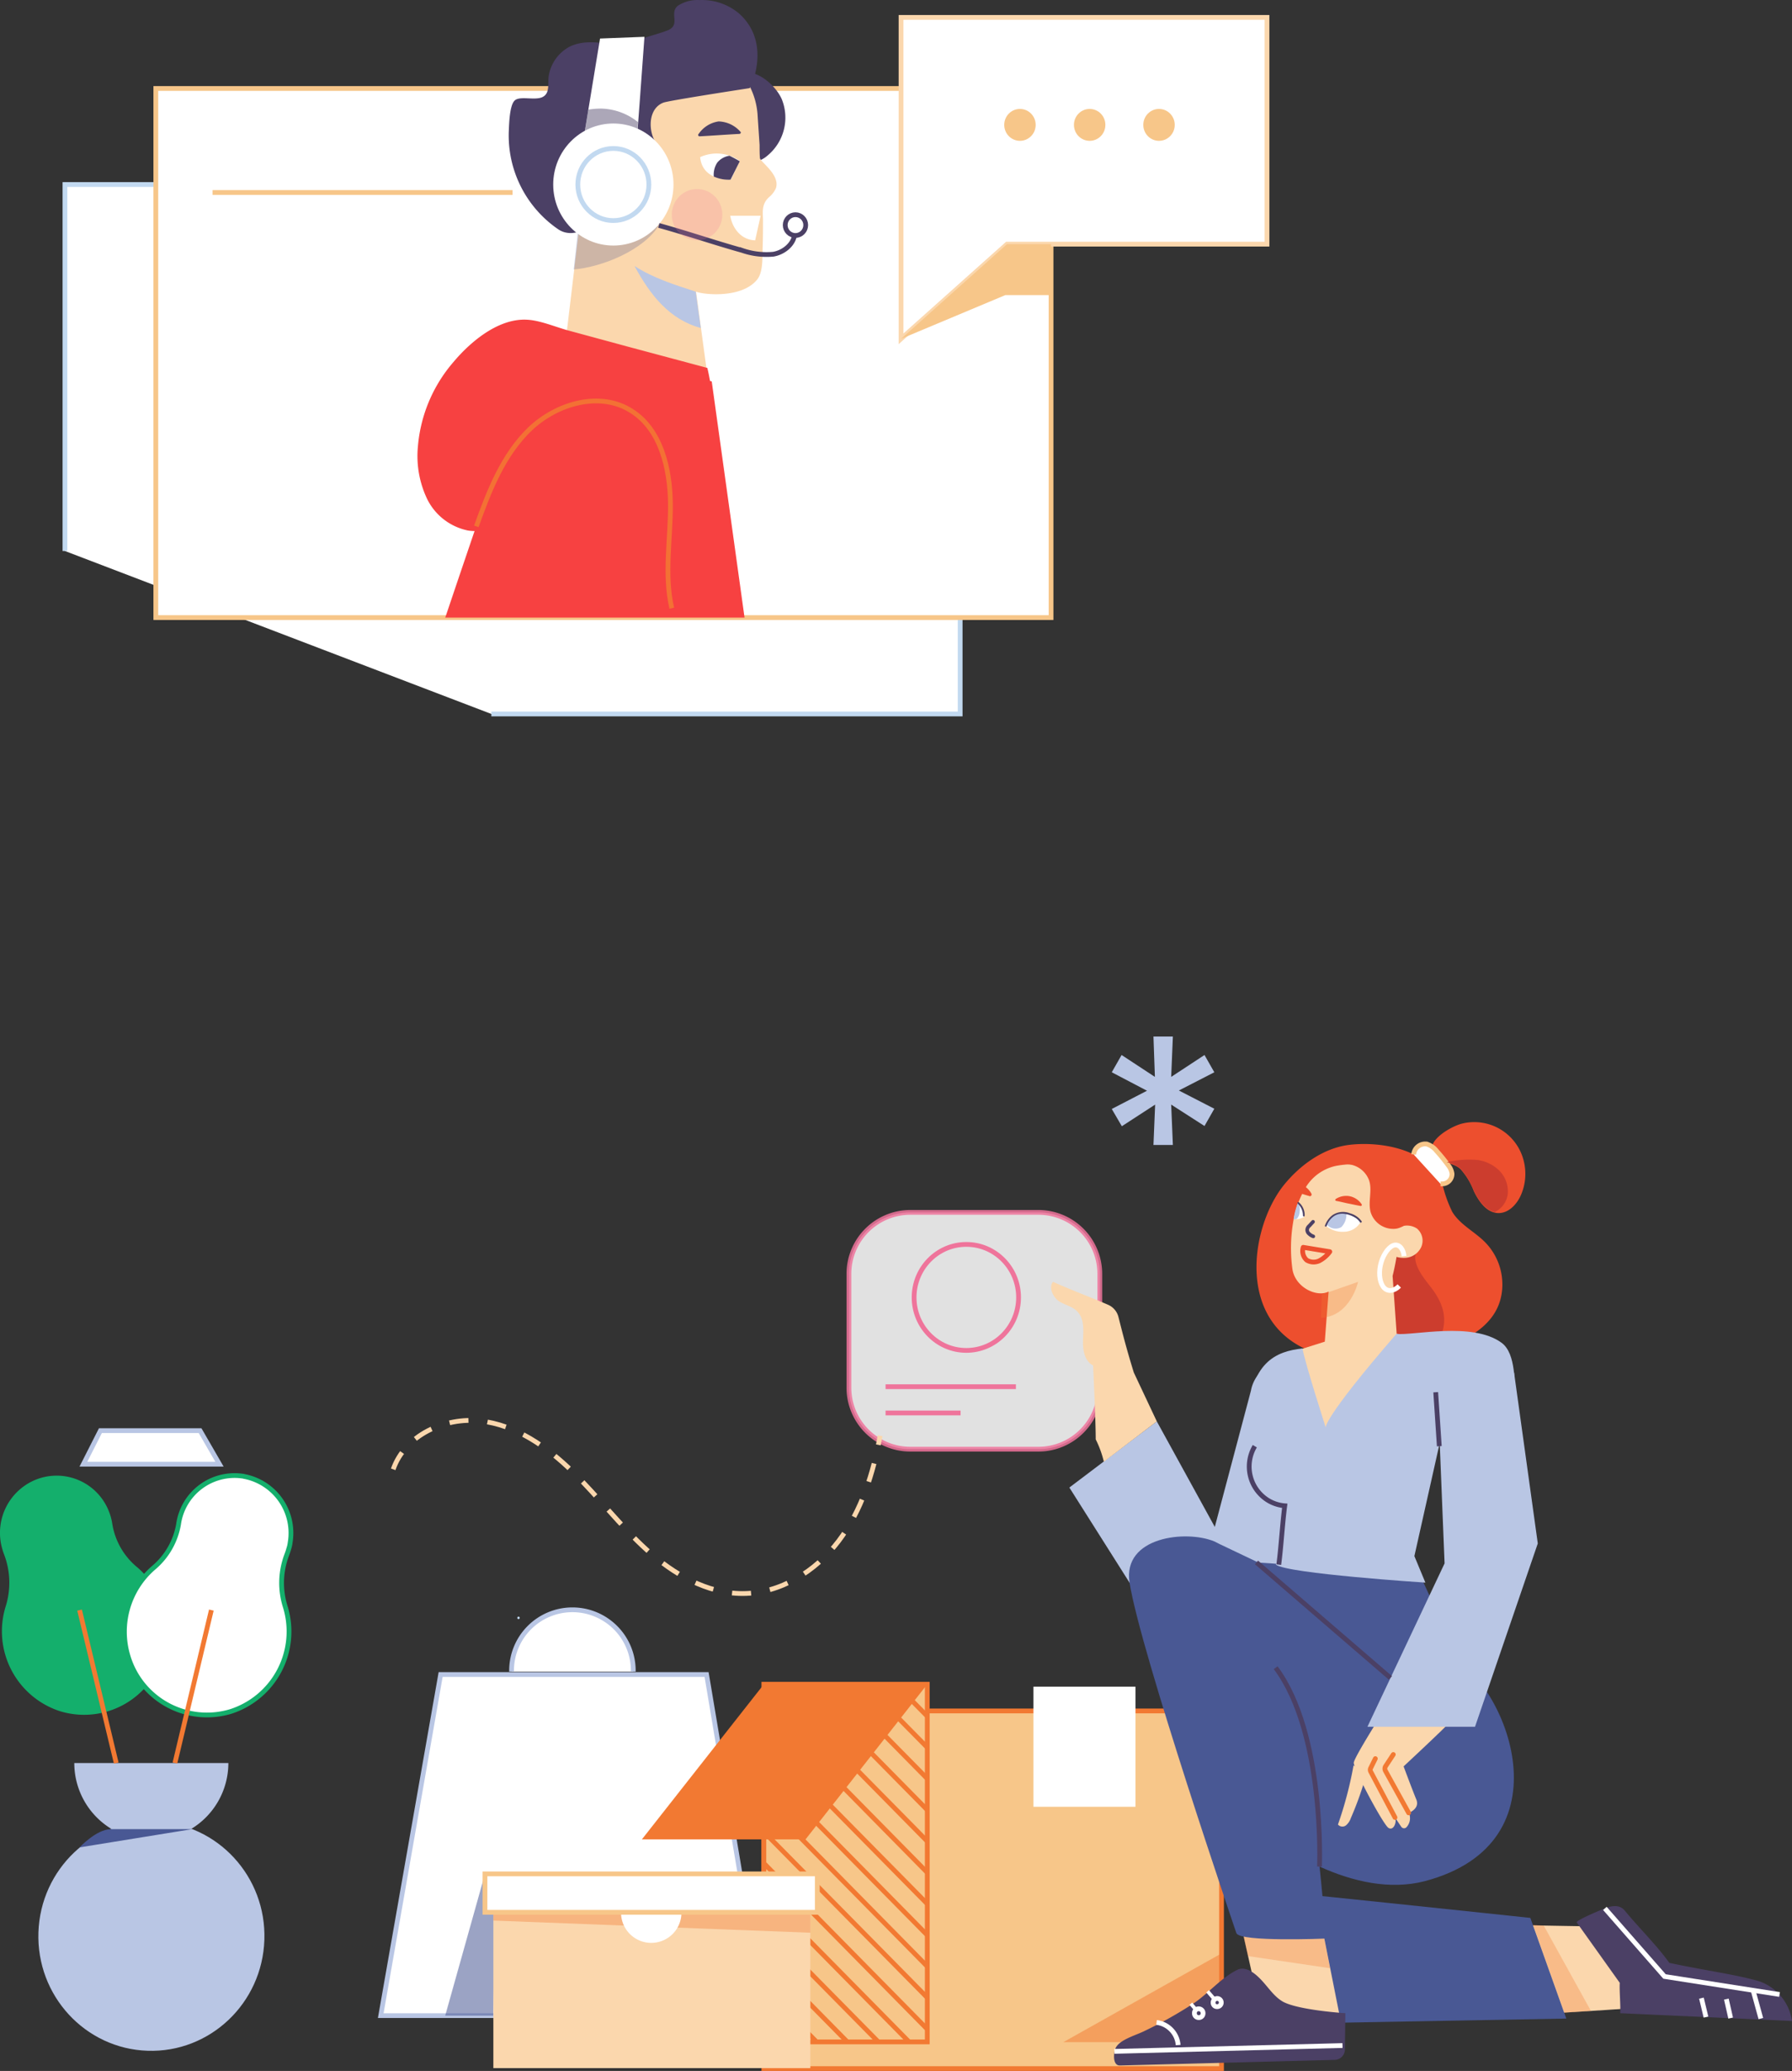 <svg xmlns="http://www.w3.org/2000/svg" xmlns:xlink="http://www.w3.org/1999/xlink" width="376" height="434.5" viewBox="0 0 376 434.5"><rect x="0" y="0" width="376" height="434.5" fill="#333333" stroke="none"/><defs><clipPath id="a"><rect width="34.287" height="74.986"/></clipPath></defs><g transform="translate(-36.994 -47.881)"><path d="M195.9,410.969,208.468,339.4h55.8l12.015,71.569Z" transform="translate(-79.018 59.802)" fill="#fff" stroke="#b9c6e4" stroke-miterlimit="10" stroke-width="1"/><path d="M250.5,325.757a12.771,12.771,0,1,1,25.539,0h0" transform="translate(-106.169 72.833)" fill="#fff" stroke="#b9c6e4" stroke-miterlimit="10" stroke-width="1"/><path d="M483.3,235.654l18.35-13.875,12.166,22.139,7.591-28.617a7.349,7.349,0,0,1,3.821-5.2l14.479-2.4-7.39,62.642-15.384,3.214L498.08,259.017Z" transform="translate(-221.931 124.32)" fill="#b9c6e4"/><path d="M509.748,99.751l.352-8.468-6.988,4.54L501,92.2l7.39-3.826L501,84.5l2.061-3.622,6.988,4.591-.3-8.468h4.072l-.352,8.468,6.988-4.591,2.061,3.622-7.44,3.826,7.44,3.826-2.061,3.622-6.988-4.489.352,8.468Z" transform="translate(-230.733 188.348)" fill="#b9c6e4"/><path d="M656.171,461.785s29.812-1.836,30.717-1.938c.452-.051-.453-4.591,1.458-6.427l-3.218-10.661s-25.288-.408-25.69-.459C658.835,442.146,654.964,461.53,656.171,461.785Z" transform="translate(-307.779 9.393)" fill="#fbd7ad"/><rect width="96.023" height="75.037" transform="translate(197.27 406.844)" fill="#f7c689" stroke="#f27932" stroke-miterlimit="10" stroke-width="1"/><rect width="21.417" height="25.2" transform="translate(253.828 401.752)" fill="#fff"/><rect width="34.287" height="75.037" transform="translate(197.27 401.242)" fill="#f7c689" stroke="#f27932" stroke-miterlimit="10" stroke-width="1"/><g transform="translate(197.27 401.242)"><g clip-path="url(#a)"><line x1="88.331" y1="89.678" transform="translate(4.776 -29.842)" fill="none" stroke="#f27932" stroke-miterlimit="10" stroke-width="1"/><line x1="88.381" y1="89.627" transform="translate(1.508 -26.526)" fill="none" stroke="#f27932" stroke-miterlimit="10" stroke-width="1"/><line x1="88.331" y1="89.627" transform="translate(-1.709 -23.261)" fill="none" stroke="#f27932" stroke-miterlimit="10" stroke-width="1"/><line x1="88.331" y1="89.678" transform="translate(-4.927 -19.996)" fill="none" stroke="#f27932" stroke-miterlimit="10" stroke-width="1"/><line x1="88.381" y1="89.678" transform="translate(-8.195 -16.732)" fill="none" stroke="#f27932" stroke-miterlimit="10" stroke-width="1"/><line x1="88.331" y1="89.627" transform="translate(-11.412 -13.416)" fill="none" stroke="#f27932" stroke-miterlimit="10" stroke-width="1"/><line x1="88.331" y1="89.678" transform="translate(-14.63 -10.151)" fill="none" stroke="#f27932" stroke-miterlimit="10" stroke-width="1"/><line x1="88.381" y1="89.627" transform="translate(-17.897 -6.835)" fill="none" stroke="#f27932" stroke-miterlimit="10" stroke-width="1"/><line x1="88.331" y1="89.627" transform="translate(-21.115 -3.571)" fill="none" stroke="#f27932" stroke-miterlimit="10" stroke-width="1"/><line x1="88.331" y1="89.678" transform="translate(-24.332 -0.306)" fill="none" stroke="#f27932" stroke-miterlimit="10" stroke-width="1"/><line x1="88.381" y1="89.678" transform="translate(-27.6 2.959)" fill="none" stroke="#f27932" stroke-miterlimit="10" stroke-width="1"/><line x1="88.331" y1="89.678" transform="translate(-30.818 6.274)" fill="none" stroke="#f27932" stroke-miterlimit="10" stroke-width="1"/><line x1="88.381" y1="89.678" transform="translate(-34.086 9.539)" fill="none" stroke="#f27932" stroke-miterlimit="10" stroke-width="1"/><line x1="88.381" y1="89.627" transform="translate(-37.303 12.855)" fill="none" stroke="#f27932" stroke-miterlimit="10" stroke-width="1"/><line x1="88.331" y1="89.678" transform="translate(-40.521 16.12)" fill="none" stroke="#f27932" stroke-miterlimit="10" stroke-width="1"/><line x1="88.381" y1="89.678" transform="translate(-43.788 19.384)" fill="none" stroke="#f27932" stroke-miterlimit="10" stroke-width="1"/><line x1="88.381" y1="89.627" transform="translate(-47.006 22.7)" fill="none" stroke="#f27932" stroke-miterlimit="10" stroke-width="1"/><line x1="88.331" y1="89.678" transform="translate(-50.223 25.965)" fill="none" stroke="#f27932" stroke-miterlimit="10" stroke-width="1"/><line x1="88.381" y1="89.678" transform="translate(-53.491 29.229)" fill="none" stroke="#f27932" stroke-miterlimit="10" stroke-width="1"/><line x1="88.381" y1="89.627" transform="translate(-56.709 32.545)" fill="none" stroke="#f27932" stroke-miterlimit="10" stroke-width="1"/><line x1="88.331" y1="89.678" transform="translate(-59.926 35.81)" fill="none" stroke="#f27932" stroke-miterlimit="10" stroke-width="1"/><line x1="88.381" y1="89.678" transform="translate(-63.194 39.075)" fill="none" stroke="#f27932" stroke-miterlimit="10" stroke-width="1"/></g></g><path d="M304.9,375.945h34.337L364.776,343.4H330.489Z" transform="translate(-133.22 57.842)" fill="#f27932"/><path d="M513.981,454.1,480.8,472.719h33.181Z" transform="translate(-220.688 3.611)" fill="#f27932" opacity="0.5"/><path d="M555.5,427.4c.553-.2,60.429,6.172,60.429,6.172l7.541,21.119-64.4,1.173" transform="translate(-257.834 16.696)" fill="#495894"/><path d="M550.2,420.718s5.279,23.873,5.53,24.74c.151.459,2.162,5.05,4.072,6.682l13.825.255s-5.932-29.74-5.932-30.2C567.7,421.585,550.25,419.442,550.2,420.718Z" transform="translate(-255.198 20.16)" fill="#fbd7ad"/><path d="M550.487,469.725s-.05,2.7-.05,3.622l-.05,3.979a2.194,2.194,0,0,1-2.162,2.193l-45.045,1.173c-1.659.051-1.357-3.01-.754-3.928,1.056-1.632,4.374-2.5,6.033-3.367a89.287,89.287,0,0,0,10.306-5.815c3.167-2.193,5.58-5.2,9-6.938,2.011-1.02,4.223,1.122,5.53,2.6s2.413,3.112,4.122,4.081C540.734,469.113,550.487,469.725,550.487,469.725Z" transform="translate(-231.203 0.536)" fill="#4b4065"/><line y1="1.224" x2="47.861" transform="translate(270.82 477.045)" fill="none" stroke="#fff" stroke-miterlimit="10" stroke-width="1"/><path d="M519.7,482.5a5.183,5.183,0,0,1,4.525,4.744" transform="translate(-240.032 -10.301)" fill="none" stroke="#fff" stroke-miterlimit="10" stroke-width="1"/><path d="M543.3,473.412a.856.856,0,1,1,.8.918.8.8,0,0,1-.8-.816Z" transform="translate(-251.767 -5.447)" fill="none" stroke="#fff" stroke-miterlimit="10" stroke-width="1"/><path d="M535.5,477.763a.878.878,0,0,1,.955-.867.909.909,0,0,1,.855.969.878.878,0,0,1-.955.867.887.887,0,0,1-.855-.867Z" transform="translate(-247.888 -7.554)" fill="none" stroke="#fff" stroke-miterlimit="10" stroke-width="1"/><path d="M535.056,476.024,534,474.8" transform="translate(-247.143 -6.529)" fill="none" stroke="#fff" stroke-miterlimit="10" stroke-width="0.75"/><path d="M542.408,471.332,541,469.7" transform="translate(-250.623 -4.031)" fill="none" stroke="#fff" stroke-miterlimit="10" stroke-width="0.75"/><path d="M740.2,458.756l-36.046-1.632c.1-1.785-.2-4.642-.1-6.376L695,438.045c.2-.51,4.223-2.244,5.932-2.908,1.508-.612,3.117-.816,4.173.459,3.016,3.673,6.737,7.295,9.351,10.967,8.195,1.734,13.725,2.4,18.752,3.826A10.4,10.4,0,0,1,740.2,458.756Z" transform="translate(-327.202 13.137)" fill="#4b4065"/><path d="M596.892,165.175c6.787-1.938,15.233-5.1,16.037-13.263a12.664,12.664,0,0,0-3.469-10c-2.212-2.3-5.329-3.724-6.988-6.478a26.556,26.556,0,0,1-2.011-5.611c-2.614-7.5-12.971-9.284-19.758-8.417-5.379.714-10.206,4.285-13.524,8.366-8.446,10.457-11.563,37.8,18.752,36.83A44.263,44.263,0,0,0,596.892,165.175Z" transform="translate(-260.766 166.692)" fill="#ed4f2e"/><path d="M614.028,163.9c-2.363,2.4.9,6.274,2.413,8.213,2.162,2.806,3.569,5.866,2.413,9.539-2.011,6.376-8.9,7.091-14.479,5.713A7.694,7.694,0,0,1,599.449,184c-1.408-2.449-.855-5.56,0-8.315a19.218,19.218,0,0,1,3.62-7.244,9.263,9.263,0,0,1,4.877-3.01,22.365,22.365,0,0,1,2.614-.051,13.641,13.641,0,0,0,3.368-1.326" transform="translate(-279.26 145.777)" fill="#cc3d2e"/><path d="M592.6,129.928c2.463-.969,5.681,0,6.686,2.653,1.257,3.316-1.91,6.835-.05,10.049a4.621,4.621,0,0,0,4.223,2.3c.3,0,.352-.51,0-.51a4.093,4.093,0,0,1-3.871-2.193c-.855-1.683-.251-3.622.151-5.305a7.455,7.455,0,0,0-.1-4.8,5.129,5.129,0,0,0-2.715-2.551,6.025,6.025,0,0,0-4.424-.051c-.352.051-.2.561.1.408Z" transform="translate(-276.131 162.814)" fill="#ed4f2e"/><path d="M640.9,112.5a10.693,10.693,0,0,1,12.971,7.958,11.1,11.1,0,0,1-.6,6.989c-.855,1.989-2.614,3.877-4.776,3.826-2.413-.051-4.072-2.4-5.128-4.591a14.677,14.677,0,0,0-2.765-4.591c-1.508-1.428-3.569-1.173-5.078-2.449C632.1,116.729,638.436,113.107,640.9,112.5Z" transform="translate(-297.133 171.115)" fill="#ed4f2e"/><path d="M627,123.378a2.431,2.431,0,0,1,2.664-2.193.3.3,0,0,1,.2.051,4.294,4.294,0,0,1,1.961,1.428,32.9,32.9,0,0,1,2.363,2.908,3.638,3.638,0,0,1,.855,1.836,2.066,2.066,0,0,1-2.061,2.142h-.352" transform="translate(-293.388 166.711)" fill="#fff" stroke="#f7c689" stroke-miterlimit="10" stroke-width="1"/><path d="M640.8,128.149a6.691,6.691,0,0,1,2.916,1.377,14.674,14.674,0,0,1,2.765,4.591c.955,1.938,2.363,3.979,4.374,4.489a4.828,4.828,0,0,0,2.765-3.979,6.231,6.231,0,0,0-1.76-4.693,8.176,8.176,0,0,0-4.474-2.244A20.427,20.427,0,0,0,640.8,128.149Z" transform="translate(-300.25 163.572)" fill="#cc3d2e"/><path d="M585.248,129.884a9.842,9.842,0,0,0-6.284,4.387,20.387,20.387,0,0,0-2.715,7.448,32.332,32.332,0,0,0-.151,9.845c.6,3.877,5.178,5.968,7.591,4.693l-.8,10.508-6.435,2.04,6.737,17.854,13.725-6.121,4.474-15.048-3.419-.357-.855-12.141C597.062,152.992,604.553,126.313,585.248,129.884Z" transform="translate(-267.924 162.602)" fill="#fbd7ad"/><path d="M615.3,157.022a9.942,9.942,0,0,1,3.067-1.989,3.763,3.763,0,0,1,3.519.357,3.336,3.336,0,0,1,.9,3.826,3.905,3.905,0,0,1-3.268,2.3,5.487,5.487,0,0,1-3.921-1.224" transform="translate(-287.57 150.257)" fill="#fbd7ad"/><path d="M590.3,152.267a3.758,3.758,0,0,1,3.218-2.6,4.355,4.355,0,0,1,4.122,1.785,4.051,4.051,0,0,1-3.469,2.091A5.407,5.407,0,0,1,590.3,152.267Z" transform="translate(-275.138 152.768)" fill="#fff"/><path d="M590.779,151.922c0,.051.05.051.05.1a2.425,2.425,0,0,0,2.966.459,3.746,3.746,0,0,0,1.056-2.959,3.479,3.479,0,0,0-2.614.612C591.885,150.341,590.578,151.361,590.779,151.922Z" transform="translate(-275.366 152.858)" fill="#b9c6e4"/><path d="M590.334,152.085a3.967,3.967,0,0,1,1.76-2.193,3.2,3.2,0,0,1,2.162-.306,5.347,5.347,0,0,1,1.961.714,3.078,3.078,0,0,1,1.106,1.02c.1.2.453,0,.352-.2a4.429,4.429,0,0,0-2.463-1.683,3.951,3.951,0,0,0-3.62.357,4.621,4.621,0,0,0-1.609,2.193c-.1.255.251.357.352.1Z" transform="translate(-274.972 153.001)" fill="#4b4065"/><path d="M599.828,144.607a3.657,3.657,0,0,0-5.128-1.02C596.51,143.944,598.018,144.25,599.828,144.607Z" transform="translate(-277.326 156.041)" fill="#ed4f2e"/><path d="M594.438,143.595c-.1-.051-.2-.153-.151-.255,0-.051.05-.1.1-.153a4.041,4.041,0,0,1,2.966-.561,3.976,3.976,0,0,1,2.463,1.683.243.243,0,0,1-.05.306.183.183,0,0,1-.151.051c-.9-.153-1.76-.357-2.564-.51s-1.709-.408-2.614-.561Zm2.916-.51-.151-.051a3.548,3.548,0,0,0-2.162.255L597,143.7l2.011.408a2.676,2.676,0,0,0-1.659-1.02Z" transform="translate(-277.114 156.237)" fill="#ed4f2e"/><path d="M617.913,165.063c-.2-1.734-1.257-2.7-2.363-2.193s-2.212,2.244-2.614,4.183-.05,3.826.8,4.693,2.112.663,3.167-.408" transform="translate(-286.312 146.348)" fill="none" stroke="#fff" stroke-miterlimit="10" stroke-width="1"/><path d="M583.776,153.2l-.8.867a1.188,1.188,0,0,0-.4.612,1.016,1.016,0,0,0,.352,1.02,2.441,2.441,0,0,0,.9.561" transform="translate(-271.279 151.019)" fill="none" stroke="#4b4065" stroke-linecap="round" stroke-linejoin="round" stroke-width="0.75"/><path d="M580.786,163.7l5.58.918a6.418,6.418,0,0,1-2.262,1.938,2.833,2.833,0,0,1-2.564-.153A2.568,2.568,0,0,1,580.786,163.7Z" transform="translate(-270.35 145.875)" fill="none" stroke="#ed4f2e" stroke-linecap="round" stroke-linejoin="round" stroke-width="1"/><path d="M581.053,139.1a8.344,8.344,0,0,0-.553,1.173l1.508.459h0c.1.051.2-.051.2-.153v-.153A3.612,3.612,0,0,0,581.053,139.1Z" transform="translate(-270.265 157.926)" fill="#ed4f2e"/><path d="M581.759,140.689q-.829-.23-1.508-.459c-.05,0-.1-.051-.151-.1v-.153c.151-.357.352-.765.553-1.173.05-.051.05-.1.151-.1a.183.183,0,0,1,.151.051,4.275,4.275,0,0,1,1.257,1.428.356.356,0,0,1-.151.51.316.316,0,0,1-.3,0Zm-1.156-.765,1.257.357a4.623,4.623,0,0,0-.9-1.071A4.69,4.69,0,0,0,580.6,139.924Z" transform="translate(-270.066 158.122)" fill="#ed4f2e"/><path d="M577.9,145.5c-.3,1.071-.6,2.142-.8,3.265v.1a3.251,3.251,0,0,0,2.061-.459A4.393,4.393,0,0,0,577.9,145.5Z" transform="translate(-268.575 154.791)" fill="#fff"/><path d="M577.554,148.865a2.289,2.289,0,0,0,.6-1.479,2.762,2.762,0,0,0-.2-1.683c-.05,0-.151-.1-.2-.1a15.3,15.3,0,0,0-.855,3.316A1.373,1.373,0,0,0,577.554,148.865Z" transform="translate(-268.475 154.742)" fill="#b9c6e4"/><path d="M578.563,145.418a3.417,3.417,0,0,1,1.106,2.551c0,.1.1.153.2.153a.162.162,0,0,0,.151-.153,3.53,3.53,0,0,0-1.207-2.806.226.226,0,0,0-.251,0,.235.235,0,0,0,0,.255Z" transform="translate(-269.283 154.975)" fill="#4b4065"/><path d="M402.52,145.2h27a12.9,12.9,0,0,1,12.82,13.008v23.669a12.9,12.9,0,0,1-12.82,13.008h-27a12.9,12.9,0,0,1-12.82-13.008V158.208A12.9,12.9,0,0,1,402.52,145.2Z" transform="translate(-174.586 157.043)" fill="#fff" stroke="#ef749b" stroke-miterlimit="10" stroke-width="1" opacity="0.85"/><ellipse cx="10.96" cy="11.12" rx="10.96" ry="11.12" transform="translate(228.791 308.963)" fill="none" stroke="#ef749b" stroke-miterlimit="10" stroke-width="1"/><line x2="15.736" transform="translate(222.806 344.327)" fill="none" stroke="#ef749b" stroke-miterlimit="10" stroke-width="1"/><line x2="27.349" transform="translate(222.806 338.818)" fill="none" stroke="#ef749b" stroke-miterlimit="10" stroke-width="1"/><path d="M497.863,207.18l-4.826-10.253c-1.609-5.2-2.363-8.264-3.218-11.631a3.816,3.816,0,0,0-2.212-2.6c-3.771-1.632-7.792-3.112-11.513-4.8-1.005,1.122,0,3.265,1.257,4.081s2.866,1.071,3.871,2.193c1.408,1.479,1.257,3.826,1.156,5.866s.3,4.489,2.112,5.407c0,0,.553,11.273.553,15.507a21.78,21.78,0,0,1,1.709,4.693" transform="translate(-218.144 138.919)" fill="#fbd7ad"/><path d="M588.5,180.553l7.591-2.653s-1.558,7.244-7.792,7.55" transform="translate(-274.144 138.919)" fill="#f27932" opacity="0.3"/><path d="M64.1,177.991V101.1H251.934V212.18H153.572" transform="translate(-13.479 -14.505)" fill="#fff" stroke="#c2d9f0" stroke-miterlimit="10" stroke-width="1"/><rect width="187.834" height="111.008" transform="translate(69.691 66.445)" fill="#fff" stroke="#f7c689" stroke-miterlimit="10" stroke-width="1"/><path d="M268.749,74.369a10.317,10.317,0,0,1-2.868,11.712,6.164,6.164,0,0,1-6.309,1.237c-2.079-.946-3.083-3.419-3.513-5.747-.645-3.492-.789-10.184,2.868-12.294S267.315,71.1,268.749,74.369Z" transform="translate(-67.718 -5.67)" fill="#4b4065"/><path d="M208.4,136.451l5.735-48.011-1.362-1.455a15.571,15.571,0,0,1,.287-21.823A14.9,14.9,0,0,1,224.1,60.8l11.327.291a15.441,15.441,0,0,1,14.84,14.258c.143,2.182.287,4.292.43,6.474,0,.946,0,1.819.072,2.764.215.873,4.23,3.492,3.37,6.256a5.119,5.119,0,0,1-1.506,1.964c-1.434,1.382-1.29,2.764-1.219,4.583,0,1.964,0,3.928-.072,5.892s.143,5.165-1.147,6.765c-3.226,4-11.184,3.2-12.833,2.546l4.373,32.153C241.665,144.743,212.988,156.673,208.4,136.451Z" transform="translate(-54.327 -3.518)" fill="#fbd7ad"/><path d="M249.8,85.723c2.294-3.273,5.592-3.492,8.388-.509C255.392,85.432,252.6,85.577,249.8,85.723Z" transform="translate(-66.046 -9.603)" fill="#4b4065"/><path d="M249.981,85.808a5.27,5.27,0,0,1,3.8-2.473,5.6,5.6,0,0,1,4.087,2.037l.215-.436c-2.8.145-5.592.364-8.388.509a.292.292,0,0,0,0,.582c2.8-.145,5.592-.364,8.388-.509a.311.311,0,0,0,.287-.291c0-.073,0-.145-.072-.145a6.29,6.29,0,0,0-4.588-2.182,6.134,6.134,0,0,0-4.23,2.692C249.264,85.881,249.766,86.1,249.981,85.808Z" transform="translate(-65.941 -9.543)" fill="#4b4065"/><path d="M256.452,97.645l1.864-3.928a8.327,8.327,0,0,0-8.316-.8C250.358,96.627,253.585,97.645,256.452,97.645Z" transform="translate(-66.103 -12.069)" fill="#fff"/><path d="M259.443,93.964c-.717-.436-1.434-.8-2.151-1.164a4.06,4.06,0,0,0-2.581,1.455,4.651,4.651,0,0,0-.717,2.91,7.543,7.543,0,0,0,3.513.655Z" transform="translate(-67.231 -12.243)" fill="#4b4065"/><path d="M204.24,95.906a23.856,23.856,0,0,1-10.252-20.587c.072-1.382.143-5.456,1.29-6.4s4.158.073,5.735-.655c1.721-.8,1.075-2.91,1.362-4.51a8.469,8.469,0,0,1,4.3-6.038c2.581-1.309,5.449-1.018,8.173-.655a15.174,15.174,0,0,0,7.169-1.091c.932-.364,4.732-1.382,5.664-1.891,2.222-1.237,0-3.419,1.721-4.947a7.437,7.437,0,0,1,4.588-1.237,12.079,12.079,0,0,1,8.245,2.764c6.524,5.747,3.154,14.258,2.294,15.713,0,0-17.135,2.619-18.138,3.055-2.939,1.164-3.154,5.165-1.936,7.711.5,1.018,1.219,1.891,1.721,2.837a4.582,4.582,0,0,1,.789,3.2c-.43,2.619-3.3,1.6-5.09,2.473a19.1,19.1,0,0,0-5.305,3.928c-1.792,1.819-3.37,3.928-5.449,5.529C209.258,96.706,206.462,97.506,204.24,95.906Z" transform="translate(-50.237 0)" fill="#4b4065"/><path d="M230.851,112.9c-3.154,5.165-11.829,8.729-17.851,9.239l.86-7.856C218.95,113.482,225.833,113.773,230.851,112.9Z" transform="translate(-55.629 -17.722)" fill="#495894" opacity="0.26"/><path d="M214.4,86.361l4.517-27.5,9.32-.364s-1.936,26.915-2.007,26.552S214.4,86.361,214.4,86.361Z" transform="translate(-56.024 -2.894)" fill="#fff"/><path d="M219.2,79.2a16.542,16.542,0,0,0-2.724.218L214.4,92s11.686-1.6,11.758-1.309c0,.146.358-3.783.717-8.657A12.772,12.772,0,0,0,219.2,79.2Z" transform="translate(-56.024 -8.536)" fill="#4b4065" opacity="0.46"/><path d="M244.708,137.621c-6.6-1.819-10.61-6.911-13.908-13.021,3.943,2.546,8.388,3.928,12.833,5.383Z" transform="translate(-60.668 -20.91)" fill="#b9c6e4"/><ellipse cx="12.618" cy="12.803" rx="12.618" ry="12.803" transform="translate(153.07 73.792)" fill="#fff"/><ellipse cx="7.456" cy="7.565" rx="7.456" ry="7.565" transform="translate(158.231 79.029)" fill="#fff" stroke="#c2d9f0" stroke-miterlimit="10" stroke-width="1"/><path d="M237.9,112.9c5.807,1.6,11.758,3.637,17.493,5.238a15.516,15.516,0,0,0,6.524.8c2.151-.364,4.3-2.037,4.517-4.292" transform="translate(-62.676 -17.722)" fill="none" stroke="#4b4065" stroke-miterlimit="10" stroke-width="1"/><ellipse cx="2.151" cy="2.182" rx="2.151" ry="2.182" transform="translate(201.748 92.923)" fill="none" stroke="#4b4065" stroke-miterlimit="10" stroke-width="1"/><ellipse cx="5.305" cy="5.383" rx="5.305" ry="5.383" transform="translate(177.948 87.54)" fill="#ef749b" opacity="0.21"/><path d="M385.583,52.9H308.8v67.434l22.225-19.859h54.558Z" transform="translate(-82.746 -1.368)" fill="#fff" stroke="#fbd7ad" stroke-miterlimit="10" stroke-width="1"/><ellipse cx="3.298" cy="3.346" rx="3.298" ry="3.346" transform="translate(247.704 70.736)" fill="#f7c689"/><ellipse cx="3.298" cy="3.346" rx="3.298" ry="3.346" transform="translate(262.33 70.736)" fill="#f7c689"/><ellipse cx="3.298" cy="3.346" rx="3.298" ry="3.346" transform="translate(276.883 70.736)" fill="#f7c689"/><path d="M706.8,435.6l12.518,14.283,24.131,3.775" transform="translate(-333.07 12.674)" fill="none" stroke="#fff" stroke-miterlimit="10" stroke-width="1"/><line x1="0.905" y1="3.979" transform="translate(399.219 467.302)" fill="none" stroke="#fff" stroke-miterlimit="10" stroke-width="1"/><line x1="0.955" y1="3.979" transform="translate(393.991 467.098)" fill="none" stroke="#fff" stroke-miterlimit="10" stroke-width="1"/><path d="M768.6,469.1l1.659,6.019" transform="translate(-363.8 -3.737)" fill="none" stroke="#fff" stroke-miterlimit="10" stroke-width="1"/><path d="M679.062,442.5l9.9,17.9-5.58.357L676.8,442.3Z" transform="translate(-318.152 9.392)" fill="#f27932" opacity="0.3"/><path d="M594.492,295.647l10.608,23.21-45.9-13.518,1.106-12.039" transform="translate(-259.674 82.385)" fill="#495894"/><path d="M556.9,451.232l17.244,2.551-1.207-6.223L556,447.1Z" transform="translate(-258.082 7.041)" fill="#f27932" opacity="0.3"/><path d="M574.8,306.982c-4.877-2.449-47.659-22.8-47.659-22.8l-.9-.459-.1-.051h0c-5.932-2.5-19.355-1.02-17.847,8.621,2.313,14.64,22.422,73.558,22.422,73.558.8,1.887,18.752,1.122,18.752,1.122s-.352-6.121-1.307-15.1c6.988,3.163,14.73,4.948,22.07,3.061C600.737,346.873,587.666,313.41,574.8,306.982Z" transform="translate(-234.297 87.628)" fill="#495894"/><path d="M610.774,200.539c-6.133-4.438-18.551-1.428-22.02-1.836-15.535,17.956-14.831,19.639-14.831,19.639s-4.324-13.416-4.877-16.579c-5.43.612-11.161,2.653-11.664,15.813-.1,3.469,0,17.8,7.943,17.14l-1.86,12.4c2.313,1.887,31.371,3.775,31.371,3.775l-2.313-5.56,5.178-23.108,15.987-9.029C613.539,209.415,613.941,202.784,610.774,200.539Z" transform="translate(-258.762 129.032)" fill="#b9c6e4"/><path d="M610.4,347.8s-8.345,12.957-8.4,14.232,6.184,13.008,7.29,13.671,1.81-1.326,1.357-2.193l1.307,1.938a.714.714,0,0,0,1.005.2l.151-.153a2.775,2.775,0,0,0,.452-2.959s2.363-.867,1.558-2.806-2.664-6.938-2.664-6.938,8.547-7.958,9.6-9.182.5-5.1.5-5.1" transform="translate(-280.956 55.687)" fill="#fbd7ad"/><path d="M614.066,386.345l-5.078-9.59a.793.793,0,0,1,0-.816l.955-1.938" transform="translate(-284.375 42.851)" fill="none" stroke="#f27932" stroke-linecap="round" stroke-linejoin="round" stroke-width="1"/><path d="M619.97,384.543l-4.877-8.825a.959.959,0,0,1,.05-.969l1.609-2.449" transform="translate(-287.414 43.684)" fill="none" stroke="#f27932" stroke-linecap="round" stroke-linejoin="round" stroke-width="1"/><path d="M598.668,376.8a80.22,80.22,0,0,1-3.268,12.4,1.236,1.236,0,0,0,1.709.153,3.529,3.529,0,0,0,1.005-1.53,69.514,69.514,0,0,0,3.268-9.233" transform="translate(-277.675 41.48)" fill="#fbd7ad"/><path d="M623.888,255.244,607.7,289.523h22.573l13.172-38.462L638.468,215.2l-15.987,5.2Z" transform="translate(-283.791 120.646)" fill="#b9c6e4"/><path d="M308.8,138.159l21.866-9.166h9.607V118.3h-9.248Z" transform="translate(-82.746 -19.193)" fill="#f7c689"/><path d="M578.6,378.327s1.156-27.9-9.2-41.727" transform="translate(-264.746 61.173)" fill="none" stroke="#4b4065" stroke-miterlimit="10" stroke-width="1"/><line x2="28.103" y2="24.23" transform="translate(300.632 375.686)" fill="none" stroke="#4b4065" stroke-miterlimit="10" stroke-width="1"/><path d="M559.539,245.5a8.336,8.336,0,0,0,2.715,11.324A8.008,8.008,0,0,0,565.823,258c-.5,3.775-.754,8.57-1.257,12.345" transform="translate(-259.258 105.802)" fill="none" stroke="#4b4065" stroke-miterlimit="10" stroke-width="1"/><line x1="0.754" y1="11.324" transform="translate(338.237 339.978)" fill="none" stroke="#4b4065" stroke-miterlimit="10" stroke-width="1"/><line x2="62.946" transform="translate(81.593 88.268)" fill="none" stroke="#f7c689" stroke-miterlimit="10" stroke-width="1"/><path d="M238.2,204.465l-6.882-49.539s-35.2-8.875-36.061-7.856-19.859,57.4-19.859,57.4Z" transform="translate(-44.985 -27.012)" fill="#f74141"/><path d="M265.181,110.1H258.8c.5,2.837,2.438,5.092,5.234,5.165Z" transform="translate(-68.592 -16.958)" fill="#fff"/><path d="M228.086,150.2l-16.848-4.51-12.331-3.346c-2.653-.727-5.879-2.11-8.6-2.255-5.95-.364-11.829,4.51-15.486,8.875a31,31,0,0,0-7.456,17.677A20.971,20.971,0,0,0,169.3,177.7a12.282,12.282,0,0,0,8.6,6.62c4.875.727,9.607-2.328,12.4-6.4s3.943-9.02,4.947-13.894a10.086,10.086,0,0,1,1.649-4.51c2.509-3.273,7.958-1.018,11.256-.873,6.6.364,15.055,1.528,21.436-.873C229.448,157.7,228.587,152.1,228.086,150.2Z" transform="translate(-42.682 -25.128)" fill="#f74141"/><path d="M184.5,189.84c2.653-7.42,5.592-14.985,11.256-20.441,5.664-5.383,14.7-8,21.293-3.783,6.166,3.855,8.1,12.076,8.173,19.423s-1.362,14.84.287,21.969" transform="translate(-47.562 -31.519)" fill="none" stroke="#f27932" stroke-miterlimit="10" stroke-width="1" opacity="0.85"/><path d="M253.151,316.11a.255.255,0,1,0-.251-.255A.239.239,0,0,0,253.151,316.11Z" transform="translate(-107.362 71.461)" fill="#c2d9f0"/><path d="M201.1,245.146c2.514-7.193,10.809-10.967,18.249-10.151s14.026,5.407,19.406,10.661,10,11.375,15.585,16.426,12.568,9.131,20.059,9.131c7.893,0,15.333-4.642,20.16-11.018s7.29-14.232,8.7-22.088" transform="translate(-81.604 111.002)" fill="none" stroke="#fbd7ad" stroke-miterlimit="10" stroke-width="1" stroke-dasharray="4"/><path d="M60.575,267.846a11.921,11.921,0,0,0-.9-3.163,11.763,11.763,0,0,0-15.685-6.019A12.046,12.046,0,0,0,37.45,272.9a11.6,11.6,0,0,0,.4,1.224,16.571,16.571,0,0,1,.3,11.018,17.629,17.629,0,0,0,11.462,21.884,17.245,17.245,0,0,0,21.567-11.63,18.078,18.078,0,0,0,.1-9.947,17.748,17.748,0,0,0-5.48-8.621A14.806,14.806,0,0,1,60.575,267.846Z" transform="translate(0 99.882)" fill="#14af6c"/><path d="M100.326,375.8A16.163,16.163,0,0,1,68,375.8Z" transform="translate(-15.418 41.97)" fill="#b9c6e4"/><ellipse cx="24.065" cy="23.718" rx="24.065" ry="23.718" transform="translate(44.255 477.354) rotate(-88.093)" fill="#b9c6e4"/><line x2="7.692" y2="32.086" transform="translate(53.688 385.684)" fill="none" stroke="#f27932" stroke-miterlimit="10" stroke-width="1"/><path d="M100.266,267.826a11.87,11.87,0,0,1,13.423-10.151.448.448,0,0,1,.251.051,12.084,12.084,0,0,1,9.753,13.875,6.306,6.306,0,0,1-.3,1.326,11.591,11.591,0,0,1-.4,1.224,16.571,16.571,0,0,0-.3,11.018,17.629,17.629,0,0,1-11.462,21.884,17.285,17.285,0,0,1-21.567-11.631,17.737,17.737,0,0,1,5.379-18.517A15.344,15.344,0,0,0,100.266,267.826Z" transform="translate(-25.815 99.902)" fill="#fff" stroke="#14af6c" stroke-miterlimit="10" stroke-width="1"/><line x1="7.642" y2="32.086" transform="translate(73.697 385.684)" fill="none" stroke="#f27932" stroke-miterlimit="10" stroke-width="1"/><path d="M100.355,496.14H71.8l3.569-7.04H96.283Z" transform="translate(-17.308 -141.063)" fill="#fff" stroke="#b9c6e4" stroke-miterlimit="10" stroke-width="1"/><path d="M76.685,403H93.829L70.2,406.826S73.669,403.1,76.685,403Z" transform="translate(-16.512 28.645)" fill="#495894"/><path d="M231.145,421.4,222.8,451.14h10.1l.6-29.74Z" transform="translate(-92.394 19.631)" fill="#495894" opacity="0.55"/><rect width="66.512" height="38.973" transform="translate(140.511 442.807)" fill="#fbd7ad"/><path d="M242.9,438.934l66.512,2.551V437.2H242.9Z" transform="translate(-102.389 11.891)" fill="#f27932" opacity="0.37"/><path d="M308.869,437.2a6.335,6.335,0,1,1-12.669,0" transform="translate(-128.893 11.891)" fill="#fff"/><rect width="69.73" height="8.06" transform="translate(138.751 441.031)" fill="#fff" stroke="#f7c689" stroke-miterlimit="10" stroke-width="1"/><path d="M609.6,135.535c.151,2.653-.855,4.8-3.318,5.662a3.205,3.205,0,0,1-.955.2,4.952,4.952,0,0,1-5.078-3.571c-.553-2.142.4-4.489-.3-6.58a5.2,5.2,0,0,0-3.62-3.265,7.468,7.468,0,0,0-4.927.612,13.587,13.587,0,0,1,8.094-2.5,9.064,9.064,0,0,1,4.726,1.326C607.89,129.771,609.448,132.576,609.6,135.535Z" transform="translate(-275.685 164.297)" fill="#ed4f2e"/></g></svg>
